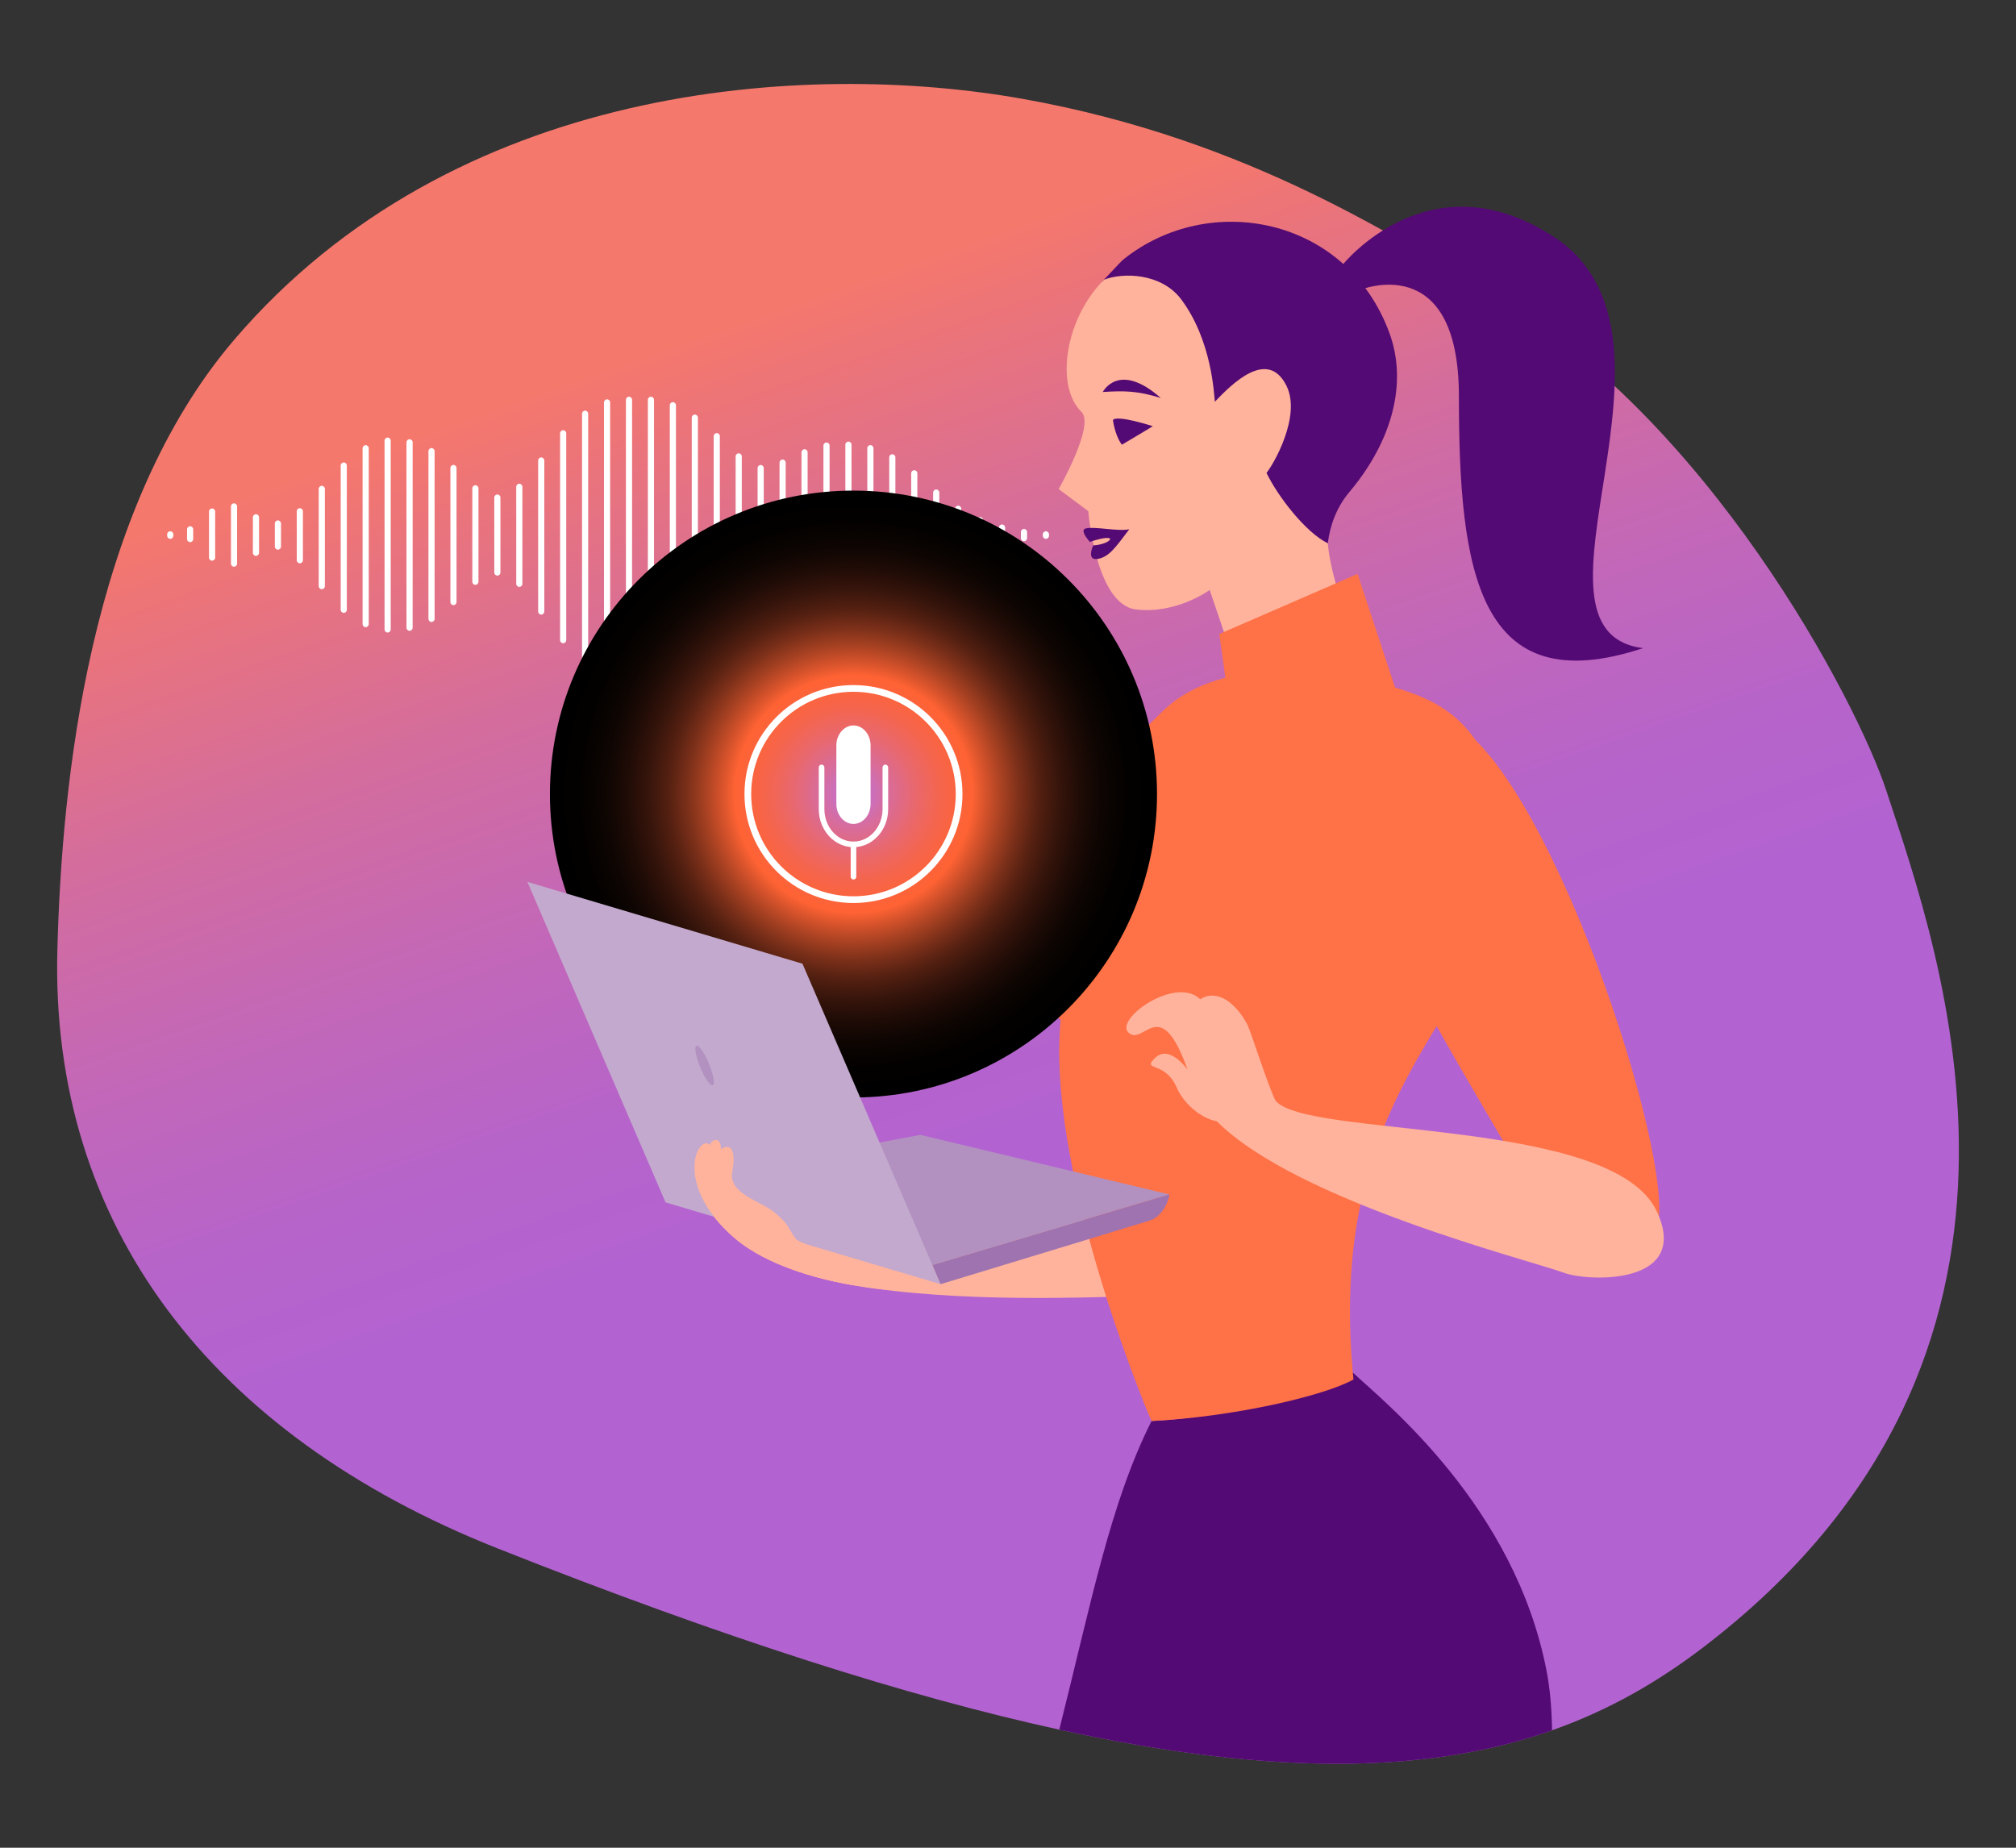 <svg width="600" height="550" viewBox="0 0 600 550" fill="none" xmlns="http://www.w3.org/2000/svg">
<rect x="0" y="0" width="600" height="550" fill="#333333" stroke="none"/>
<g clip-path="url(#clip0_1208_16003)">
<path d="M148.02 460.871C215.698 487.704 270.332 505.042 315.263 514.845C381.801 529.352 427.069 527.318 461.918 515.042C478.87 509.066 493.357 500.66 506.63 490.565C620.952 403.561 577.455 284.275 561.431 235.422C552.732 208.889 508.32 123.7 442.353 86.42C416.898 72.037 372.669 41.671 304.756 29.498C239.448 17.793 134.959 24.743 69.651 101.197C26.322 151.923 18.376 233.052 17.074 282.768C14.937 364.424 62.649 427.022 148.02 460.871Z" fill="url(#paint0_linear_1208_16003)"/>
<g style="mix-blend-mode:color-dodge">
<path d="M311.285 160.39C311.789 160.39 312.199 159.98 312.199 159.475V159.051C312.199 158.546 311.789 158.137 311.285 158.137C310.78 158.137 310.37 158.546 310.37 159.051V159.475C310.37 159.98 310.78 160.39 311.285 160.39Z" fill="white"/>
</g>
<g style="mix-blend-mode:color-dodge">
<path d="M50.667 160.39C51.172 160.39 51.582 159.98 51.582 159.475V159.051C51.582 158.546 51.172 158.137 50.667 158.137C50.163 158.137 49.753 158.546 49.753 159.051V159.475C49.753 159.98 50.163 160.39 50.667 160.39Z" fill="white"/>
</g>
<g style="mix-blend-mode:color-dodge">
<path d="M304.757 161.103C305.262 161.103 305.672 160.693 305.672 160.189V158.36C305.672 157.855 305.262 157.445 304.757 157.445C304.252 157.445 303.843 157.855 303.843 158.36V160.189C303.843 160.693 304.252 161.103 304.757 161.103Z" fill="white"/>
</g>
<g style="mix-blend-mode:color-dodge">
<path d="M298.226 162.489C298.731 162.489 299.141 162.079 299.141 161.575V157.032C299.141 156.527 298.731 156.117 298.226 156.117C297.721 156.117 297.311 156.527 297.311 157.032V161.575C297.311 162.079 297.721 162.489 298.226 162.489Z" fill="white"/>
</g>
<g style="mix-blend-mode:color-dodge">
<path d="M291.699 164.756C292.204 164.756 292.613 164.346 292.613 163.842V154.836C292.613 154.332 292.204 153.922 291.699 153.922C291.194 153.922 290.784 154.332 290.784 154.836V163.842C290.784 164.346 291.194 164.756 291.699 164.756Z" fill="white"/>
</g>
<g style="mix-blend-mode:color-dodge">
<path d="M285.164 168.217C285.668 168.217 286.078 167.807 286.078 167.302V151.45C286.078 150.945 285.668 150.535 285.164 150.535C284.659 150.535 284.249 150.945 284.249 151.45V167.302C284.249 167.807 284.659 168.217 285.164 168.217Z" fill="white"/>
</g>
<g style="mix-blend-mode:color-dodge">
<path d="M278.636 173.147C279.141 173.147 279.551 172.737 279.551 172.233V146.614C279.551 146.109 279.141 145.699 278.636 145.699C278.131 145.699 277.722 146.109 277.722 146.614V172.233C277.722 172.737 278.131 173.147 278.636 173.147Z" fill="white"/>
</g>
<g style="mix-blend-mode:color-dodge">
<path d="M272.105 179.088C272.61 179.088 273.02 178.678 273.02 178.174V140.879C273.02 140.375 272.61 139.965 272.105 139.965C271.6 139.965 271.19 140.375 271.19 140.879V178.174C271.19 178.678 271.6 179.088 272.105 179.088Z" fill="white"/>
</g>
<g style="mix-blend-mode:color-dodge">
<path d="M265.57 184.207C266.075 184.207 266.484 183.797 266.484 183.292V136.129C266.484 135.625 266.075 135.215 265.57 135.215C265.065 135.215 264.655 135.625 264.655 136.129V183.292C264.655 183.797 265.065 184.207 265.57 184.207Z" fill="white"/>
</g>
<g style="mix-blend-mode:color-dodge">
<path d="M259.042 187.235C259.547 187.235 259.957 186.825 259.957 186.32V133.414C259.957 132.91 259.547 132.5 259.042 132.5C258.538 132.5 258.128 132.91 258.128 133.414V186.32C258.128 186.825 258.538 187.235 259.042 187.235Z" fill="white"/>
</g>
<g style="mix-blend-mode:color-dodge">
<path d="M252.511 188.422C253.016 188.422 253.426 188.013 253.426 187.508V132.364C253.426 131.859 253.016 131.449 252.511 131.449C252.006 131.449 251.597 131.859 251.597 132.364V187.508C251.597 188.013 252.006 188.422 252.511 188.422Z" fill="white"/>
</g>
<g style="mix-blend-mode:color-dodge">
<path d="M245.984 188.136C246.489 188.136 246.898 187.726 246.898 187.221V132.633C246.898 132.128 246.489 131.719 245.984 131.719C245.479 131.719 245.069 132.128 245.069 132.633V187.221C245.069 187.726 245.479 188.136 245.984 188.136Z" fill="white"/>
</g>
<g style="mix-blend-mode:color-dodge">
<path d="M239.449 185.963C239.954 185.963 240.363 185.553 240.363 185.048V134.637C240.363 134.132 239.954 133.723 239.449 133.723C238.944 133.723 238.534 134.132 238.534 134.637V185.048C238.534 185.553 238.944 185.963 239.449 185.963Z" fill="white"/>
</g>
<g style="mix-blend-mode:color-dodge">
<path d="M232.917 182.496C233.422 182.496 233.832 182.086 233.832 181.581V137.696C233.832 137.191 233.422 136.781 232.917 136.781C232.413 136.781 232.003 137.191 232.003 137.696V181.581C232.003 182.086 232.413 182.496 232.917 182.496Z" fill="white"/>
</g>
<g style="mix-blend-mode:color-dodge">
<path d="M226.39 180.566C226.895 180.566 227.305 180.156 227.305 179.652V139.329C227.305 138.824 226.895 138.414 226.39 138.414C225.885 138.414 225.476 138.824 225.476 139.329V179.652C225.476 180.156 225.885 180.566 226.39 180.566Z" fill="white"/>
</g>
<g style="mix-blend-mode:color-dodge">
<path d="M219.855 184.529C220.36 184.529 220.77 184.12 220.77 183.615V135.852C220.77 135.347 220.36 134.938 219.855 134.938C219.35 134.938 218.94 135.347 218.94 135.852V183.615C218.94 184.12 219.35 184.529 219.855 184.529Z" fill="white"/>
</g>
<g style="mix-blend-mode:color-dodge">
<path d="M213.324 191.509C213.829 191.509 214.238 191.1 214.238 190.595V129.832C214.238 129.328 213.829 128.918 213.324 128.918C212.819 128.918 212.409 129.328 212.409 129.832V190.595C212.409 191.1 212.819 191.509 213.324 191.509Z" fill="white"/>
</g>
<g style="mix-blend-mode:color-dodge">
<path d="M206.796 197.23C207.301 197.23 207.711 196.821 207.711 196.316V124.317C207.711 123.812 207.301 123.402 206.796 123.402C206.292 123.402 205.882 123.812 205.882 124.317V196.316C205.882 196.821 206.292 197.23 206.796 197.23Z" fill="white"/>
</g>
<g style="mix-blend-mode:color-dodge">
<path d="M200.261 200.675C200.766 200.675 201.176 200.265 201.176 199.761V120.621C201.176 120.117 200.766 119.707 200.261 119.707C199.756 119.707 199.347 120.117 199.347 120.621V199.761C199.347 200.265 199.756 200.675 200.261 200.675Z" fill="white"/>
</g>
<g style="mix-blend-mode:color-dodge">
<path d="M193.734 202.233C194.239 202.233 194.648 201.823 194.648 201.318V119.004C194.648 118.5 194.239 118.09 193.734 118.09C193.229 118.09 192.819 118.5 192.819 119.004V201.318C192.819 201.823 193.229 202.233 193.734 202.233Z" fill="white"/>
</g>
<g style="mix-blend-mode:color-dodge">
<path d="M187.203 202.233C187.707 202.233 188.117 201.823 188.117 201.318V119.004C188.117 118.5 187.707 118.09 187.203 118.09C186.698 118.09 186.288 118.5 186.288 119.004V201.318C186.288 201.823 186.698 202.233 187.203 202.233Z" fill="white"/>
</g>
<g style="mix-blend-mode:color-dodge">
<path d="M180.675 202.231C181.18 202.231 181.59 201.822 181.59 201.317V119.786C181.59 119.281 181.18 118.871 180.675 118.871C180.17 118.871 179.761 119.281 179.761 119.786V201.317C179.761 201.822 180.17 202.231 180.675 202.231Z" fill="white"/>
</g>
<g style="mix-blend-mode:color-dodge">
<path d="M174.14 197.617C174.645 197.617 175.055 197.207 175.055 196.702V123.145C175.055 122.64 174.645 122.23 174.14 122.23C173.635 122.23 173.226 122.64 173.226 123.145V196.702C173.226 197.207 173.635 197.617 174.14 197.617Z" fill="white"/>
</g>
<g style="mix-blend-mode:color-dodge">
<path d="M167.609 191.473C168.114 191.473 168.523 191.064 168.523 190.559V128.977C168.523 128.472 168.114 128.062 167.609 128.062C167.104 128.062 166.694 128.472 166.694 128.977V190.559C166.694 191.064 167.104 191.473 167.609 191.473Z" fill="white"/>
</g>
<g style="mix-blend-mode:color-dodge">
<path d="M161.082 182.936C161.586 182.936 161.996 182.526 161.996 182.022V137.082C161.996 136.578 161.586 136.168 161.082 136.168C160.577 136.168 160.167 136.578 160.167 137.082V182.022C160.167 182.526 160.577 182.936 161.082 182.936Z" fill="white"/>
</g>
<g style="mix-blend-mode:color-dodge">
<path d="M154.554 174.695C155.059 174.695 155.469 174.286 155.469 173.781V144.907C155.469 144.402 155.059 143.992 154.554 143.992C154.049 143.992 153.64 144.402 153.64 144.907V173.781C153.64 174.286 154.049 174.695 154.554 174.695Z" fill="white"/>
</g>
<g style="mix-blend-mode:color-dodge">
<path d="M148.023 171.332C148.528 171.332 148.938 170.922 148.938 170.418V148.098C148.938 147.593 148.528 147.184 148.023 147.184C147.518 147.184 147.108 147.593 147.108 148.098V170.418C147.108 170.922 147.518 171.332 148.023 171.332Z" fill="white"/>
</g>
<g style="mix-blend-mode:color-dodge">
<path d="M141.488 174.077C141.993 174.077 142.402 173.667 142.402 173.162V145.356C142.402 144.851 141.993 144.441 141.488 144.441C140.983 144.441 140.573 144.851 140.573 145.356V173.162C140.573 173.667 140.983 174.077 141.488 174.077Z" fill="white"/>
</g>
<g style="mix-blend-mode:color-dodge">
<path d="M134.96 180.119C135.465 180.119 135.875 179.709 135.875 179.204V139.313C135.875 138.808 135.465 138.398 134.96 138.398C134.456 138.398 134.046 138.808 134.046 139.313V179.204C134.046 179.709 134.456 180.119 134.96 180.119Z" fill="white"/>
</g>
<g style="mix-blend-mode:color-dodge">
<path d="M128.429 185.136C128.934 185.136 129.344 184.726 129.344 184.222V134.293C129.344 133.789 128.934 133.379 128.429 133.379C127.924 133.379 127.515 133.789 127.515 134.293V184.222C127.515 184.726 127.924 185.136 128.429 185.136Z" fill="white"/>
</g>
<g style="mix-blend-mode:color-dodge">
<path d="M121.894 187.763C122.399 187.763 122.809 187.353 122.809 186.849V131.661C122.809 131.156 122.399 130.746 121.894 130.746C121.389 130.746 120.979 131.156 120.979 131.661V186.849C120.979 187.353 121.389 187.763 121.894 187.763Z" fill="white"/>
</g>
<g style="mix-blend-mode:color-dodge">
<path d="M115.367 188.28C115.872 188.28 116.281 187.871 116.281 187.366V131.168C116.281 130.664 115.872 130.254 115.367 130.254C114.862 130.254 114.452 130.664 114.452 131.168V187.366C114.452 187.871 114.862 188.28 115.367 188.28Z" fill="white"/>
</g>
<g style="mix-blend-mode:color-dodge">
<path d="M108.832 186.687C109.336 186.687 109.746 186.277 109.746 185.772V133.43C109.746 132.925 109.336 132.516 108.832 132.516C108.327 132.516 107.917 132.925 107.917 133.43V185.772C107.917 186.277 108.327 186.687 108.832 186.687Z" fill="white"/>
</g>
<g style="mix-blend-mode:color-dodge">
<path d="M102.308 182.424C102.813 182.424 103.223 182.014 103.223 181.509V138.575C103.223 138.07 102.813 137.66 102.308 137.66C101.803 137.66 101.393 138.07 101.393 138.575V181.509C101.393 182.014 101.803 182.424 102.308 182.424Z" fill="white"/>
</g>
<g style="mix-blend-mode:color-dodge">
<path d="M95.773 175.378C96.278 175.378 96.688 174.969 96.688 174.464V145.524C96.688 145.019 96.278 144.609 95.773 144.609C95.268 144.609 94.858 145.019 94.858 145.524V174.464C94.858 174.969 95.268 175.378 95.773 175.378Z" fill="white"/>
</g>
<g style="mix-blend-mode:color-dodge">
<path d="M89.238 167.667C89.743 167.667 90.152 167.258 90.152 166.753V152.188C90.152 151.683 89.743 151.273 89.238 151.273C88.733 151.273 88.323 151.683 88.323 152.188V166.753C88.323 167.258 88.733 167.667 89.238 167.667Z" fill="white"/>
</g>
<g style="mix-blend-mode:color-dodge">
<path d="M82.714 163.615C83.219 163.615 83.629 163.205 83.629 162.701V155.817C83.629 155.312 83.219 154.902 82.714 154.902C82.21 154.902 81.8 155.312 81.8 155.817V162.701C81.8 163.205 82.21 163.615 82.714 163.615Z" fill="white"/>
</g>
<g style="mix-blend-mode:color-dodge">
<path d="M76.179 165.466C76.684 165.466 77.094 165.056 77.094 164.551V153.973C77.094 153.468 76.684 153.059 76.179 153.059C75.674 153.059 75.265 153.468 75.265 153.973V164.551C75.265 165.056 75.674 165.466 76.179 165.466Z" fill="white"/>
</g>
<g style="mix-blend-mode:color-dodge">
<path d="M69.652 168.684C70.157 168.684 70.566 168.274 70.566 167.769V150.739C70.566 150.234 70.157 149.824 69.652 149.824C69.147 149.824 68.737 150.234 68.737 150.739V167.769C68.737 168.274 69.147 168.684 69.652 168.684Z" fill="white"/>
</g>
<g style="mix-blend-mode:color-dodge">
<path d="M63.121 166.89C63.625 166.89 64.035 166.48 64.035 165.975V152.266C64.035 151.761 63.625 151.352 63.121 151.352C62.616 151.352 62.206 151.761 62.206 152.266V165.975C62.206 166.48 62.616 166.89 63.121 166.89Z" fill="white"/>
</g>
<g style="mix-blend-mode:color-dodge">
<path d="M56.585 161.366C57.09 161.366 57.5 160.957 57.5 160.452V157.555C57.5 157.05 57.09 156.641 56.585 156.641C56.081 156.641 55.671 157.05 55.671 157.555V160.452C55.671 160.957 56.081 161.366 56.585 161.366Z" fill="white"/>
</g>
<path d="M354.539 212.51C373.145 204.99 385.774 234.325 384.955 257.054C384.135 279.806 364.826 336.033 360.861 354.256C354.078 385.522 336.189 395.442 326.056 372.566C315.937 349.683 326.268 223.945 354.539 212.51Z" fill="#F9A19A"/>
<path d="M332.984 385.974C324.929 386.047 285.36 387.934 254.008 382.572C238.592 379.931 225.876 374.839 218.435 368.336C200.107 352.344 207.811 337.421 211.279 340.808C211.982 338.854 214.572 338.393 214.572 342.066C218.216 339.652 218.881 344.078 217.974 348.489C216.562 355.373 225.847 357.128 230.588 360.976C235.322 364.817 234.554 366.01 237.122 369.06C249.545 375.71 328.558 349.059 348.466 362.432C368.397 375.798 340.645 385.893 332.984 385.966V385.974Z" fill="#FFB39C"/>
<path d="M254.008 382.572C238.592 379.931 225.875 374.839 218.434 368.336C200.106 352.344 207.811 337.421 211.279 340.808C211.981 338.854 214.571 338.393 214.571 342.066C218.215 339.652 218.881 344.078 217.973 348.489C216.561 355.373 225.846 357.128 230.587 360.976C235.321 364.817 234.553 366.01 237.121 369.06" fill="#FFB39C"/>
<path d="M315.263 514.846C381.801 529.353 427.069 527.319 461.918 515.044C461.83 508.635 461.325 502.71 460.294 497.384C450.826 448.392 412.428 417.689 402.624 408.566C393.903 413.431 367.116 421.778 342.715 422.985C330.475 447.353 324.877 476.52 315.263 514.839V514.846Z" fill="#540A74"/>
<path d="M399.521 78.906C399.521 78.906 425.51 46.096 462.693 70.669C507.595 100.341 448.872 187.761 489.004 192.933C439.953 209.115 434.195 170.255 434.195 117.942C434.195 73.947 404.599 86.361 404.599 86.361L399.514 78.892L399.521 78.906Z" fill="#540A74"/>
<path d="M374.866 143.018C376.886 140.597 383.727 123.573 382.937 117.809C381.21 105.19 366.584 118.35 361.565 123.581C361.316 121.467 359.677 101.934 350.539 89.659C344.612 81.7 333.242 82.709 327.93 83.931C328.757 83.111 333.44 77.969 334.325 77.244C359.845 56.739 400.709 64.479 413.469 98.986C419.015 113.924 414.376 131.262 401.616 146.449C397.855 150.904 395.88 156.186 395.177 161.709C385.205 159.514 378.195 149.924 374.866 143.018Z" fill="#540A74"/>
<path d="M372.047 211.031L360.025 175.616C360.025 175.616 350.067 182.888 338.054 181.403C326.076 179.933 323.896 152.141 323.896 152.141L315.079 145.579C315.079 145.579 325.945 126.595 321.862 122.608C314.011 114.942 316.901 94.97 328.564 83.273C334.132 81.064 345.648 81.195 351.582 89.155C360.721 101.415 361.313 117.458 361.562 119.58C366.588 114.349 377.322 103.456 382.934 114.949C387.309 123.969 378.946 138.344 376.934 140.765C380.256 147.679 388.509 158.432 395.167 161.717C396.338 174.709 404.862 196.312 412.332 204.037C391.436 215.149 371.227 212.15 372.039 211.038L372.047 211.031Z" fill="#FFB39C"/>
<path d="M315.681 303.66C302.504 290.777 297.595 271.676 301.926 261.998C304.318 256.628 313.596 243.351 346.053 211.667C363.444 194.695 398.776 198.06 421.663 206.876C443.283 215.193 447.117 234.77 447.117 255.619C447.117 300.602 393.72 319.022 402.815 410.627C402.632 410.466 402.969 410.788 402.815 410.627C394.086 415.506 367.117 421.768 342.716 422.983C338.136 412.529 311.511 345.438 315.681 303.652V303.66Z" fill="#FF7146"/>
<path d="M277.488 376.544L348.027 355.549L273.932 337.809L201.709 351.291L277.488 376.544Z" fill="#B291C0"/>
<path style="mix-blend-mode:screen" d="M163.671 236.36C163.671 286.244 204.117 326.684 254.009 326.684C303.901 326.684 344.348 286.244 344.348 236.36C344.348 186.475 303.901 146.035 254.009 146.035C204.117 146.035 163.671 186.475 163.671 236.36Z" fill="url(#paint1_radial_1208_16003)"/>
<path d="M254.008 252.17C259.701 252.17 264.332 247.093 264.332 240.846V228.432C264.332 227.971 263.959 227.598 263.498 227.598C263.037 227.598 262.664 227.971 262.664 228.432V240.846C262.664 246.172 258.779 250.51 254.008 250.51C249.238 250.51 245.353 246.172 245.353 240.846V228.432C245.353 227.971 244.98 227.598 244.519 227.598C244.058 227.598 243.684 227.971 243.684 228.432V240.846C243.684 247.093 248.316 252.17 254.008 252.17Z" fill="white"/>
<path d="M248.917 239.303C248.917 242.573 251.207 245.251 254.009 245.251C256.811 245.251 259.102 242.573 259.102 239.303V221.885C259.102 218.615 256.811 215.938 254.009 215.938C251.207 215.938 248.917 218.615 248.917 221.885V239.303Z" fill="white"/>
<path d="M254.01 261.8C254.471 261.8 254.844 261.426 254.844 260.973V251.346C254.844 250.885 254.471 250.512 254.01 250.512C253.549 250.512 253.176 250.885 253.176 251.346V260.973C253.176 261.426 253.549 261.8 254.01 261.8Z" fill="white"/>
<path d="M222.57 236.357C222.57 253.716 236.647 267.791 254.01 267.791C271.372 267.791 285.449 253.716 285.449 236.357C285.449 218.997 271.372 204.922 254.01 204.922C236.647 204.922 222.57 218.997 222.57 236.357Z" stroke="white" stroke-width="2" stroke-miterlimit="10"/>
<path d="M198.08 357.905L279.945 382.251L238.833 286.857L156.96 262.504L198.08 357.905Z" fill="#C3A9CE"/>
<path d="M254.008 382.572C238.592 379.931 225.876 374.839 218.435 368.336C200.107 352.344 207.811 337.421 211.279 340.808C211.982 338.854 214.572 338.393 214.572 342.066C218.215 339.652 218.881 344.078 217.974 348.489C216.562 355.373 225.847 357.128 230.588 360.976C235.322 364.817 234.553 366.01 237.122 369.06C249.545 375.71 285.36 387.927 254.008 382.564V382.572Z" fill="#FFB39C"/>
<path d="M415.188 204.637L404.044 170.832L362.888 188.718L366.554 215.098C366.554 215.098 374.112 209.304 415.18 204.637H415.188Z" fill="#FF7146"/>
<path d="M426.894 213.073C403.92 210.191 395.052 234.493 403.62 257.764C412.187 281.034 442.039 330.385 452.524 348.41C470.501 379.318 490.278 388.58 493.629 363.122C496.987 337.656 456.329 216.768 426.894 213.073Z" fill="#FF7146"/>
<path d="M357.204 297.437C362.318 294.218 367.791 298.578 371.193 304.898C372.247 306.837 376.886 321.863 379.549 327.511C388.073 338.886 479.97 332.332 493.096 360.577C503.31 382.56 472.909 381.609 465.424 378.844C455.21 375.076 385.995 357.658 362.172 333.787C357.731 332.924 352.507 328.966 350.151 323.604C346.624 315.572 339.571 319.01 343.807 314.884C348.007 310.787 353.341 318.235 353.421 318.352C345.205 295.22 340.368 311.76 335.81 307.313C331.72 303.318 349.924 290.319 357.211 297.444L357.204 297.437Z" fill="#FFB39C"/>
<path d="M208.383 317.634C209.714 320.889 211.383 323.31 212.122 323.047C212.853 322.784 212.363 319.938 211.024 316.675C209.692 313.42 208.017 310.998 207.293 311.262C206.561 311.532 207.044 314.378 208.383 317.634Z" fill="#B291C0"/>
<path d="M343.098 126.865C343.098 126.865 332.445 123.39 331.23 125.022C331.954 130.077 333.901 132.374 333.901 132.374C338.949 129.396 343.098 126.872 343.098 126.872V126.865Z" fill="#540A74"/>
<path d="M323.224 157.276C326.092 156.662 332.67 158.264 336.102 157.54C331.807 163.268 330.036 165.667 326.912 166.333C323.151 167.13 325.353 162.361 325.353 162.361C331.031 161.973 333.402 158.279 324.358 161.3C323.158 159.917 321.49 157.642 323.217 157.276H323.224Z" fill="#540A74"/>
<path d="M328.208 116.684C328.208 116.684 332.92 107.379 345.461 118.455C338.62 116.363 334.91 116.267 328.208 116.684Z" fill="#540A74"/>
<path d="M277.488 376.546L348.027 355.551C348.027 356.707 346.323 362.047 342.115 363.334C339.686 364.073 279.946 382.252 279.946 382.252L277.488 376.546Z" fill="#9E73B0"/>
</g>
<defs>
<linearGradient id="paint0_linear_1208_16003" x1="212.413" y1="57.999" x2="309.222" y2="334.3" gradientUnits="userSpaceOnUse">
<stop offset="0.13" stop-color="#F5786D"/>
<stop offset="0.19" stop-color="#EE7576"/>
<stop offset="0.43" stop-color="#D46D9D"/>
<stop offset="0.66" stop-color="#C267B9"/>
<stop offset="0.85" stop-color="#B664CA"/>
<stop offset="1" stop-color="#B363D1"/>
</linearGradient>
<radialGradient id="paint1_radial_1208_16003" cx="0" cy="0" r="1" gradientUnits="userSpaceOnUse" gradientTransform="translate(254.009 236.36) rotate(180) scale(90.338 90.325)">
<stop stop-color="#BE73E1"/>
<stop offset="0.02" stop-color="#C172D6"/>
<stop offset="0.11" stop-color="#D76C9D"/>
<stop offset="0.2" stop-color="#E8686F"/>
<stop offset="0.28" stop-color="#F4654F"/>
<stop offset="0.35" stop-color="#FC633B"/>
<stop offset="0.39" stop-color="#FF6334"/>
<stop offset="0.43" stop-color="#DA542C"/>
<stop offset="0.49" stop-color="#A74122"/>
<stop offset="0.55" stop-color="#7A2F19"/>
<stop offset="0.61" stop-color="#542011"/>
<stop offset="0.68" stop-color="#35140B"/>
<stop offset="0.75" stop-color="#1E0B06"/>
<stop offset="0.82" stop-color="#0D0502"/>
<stop offset="0.9" stop-color="#030100"/>
<stop offset="1"/>
</radialGradient>
<clipPath id="clip0_1208_16003">
<rect width="566" height="500" fill="white" transform="matrix(-1 0 0 1 583 25)"/>
</clipPath>
</defs>
</svg>
